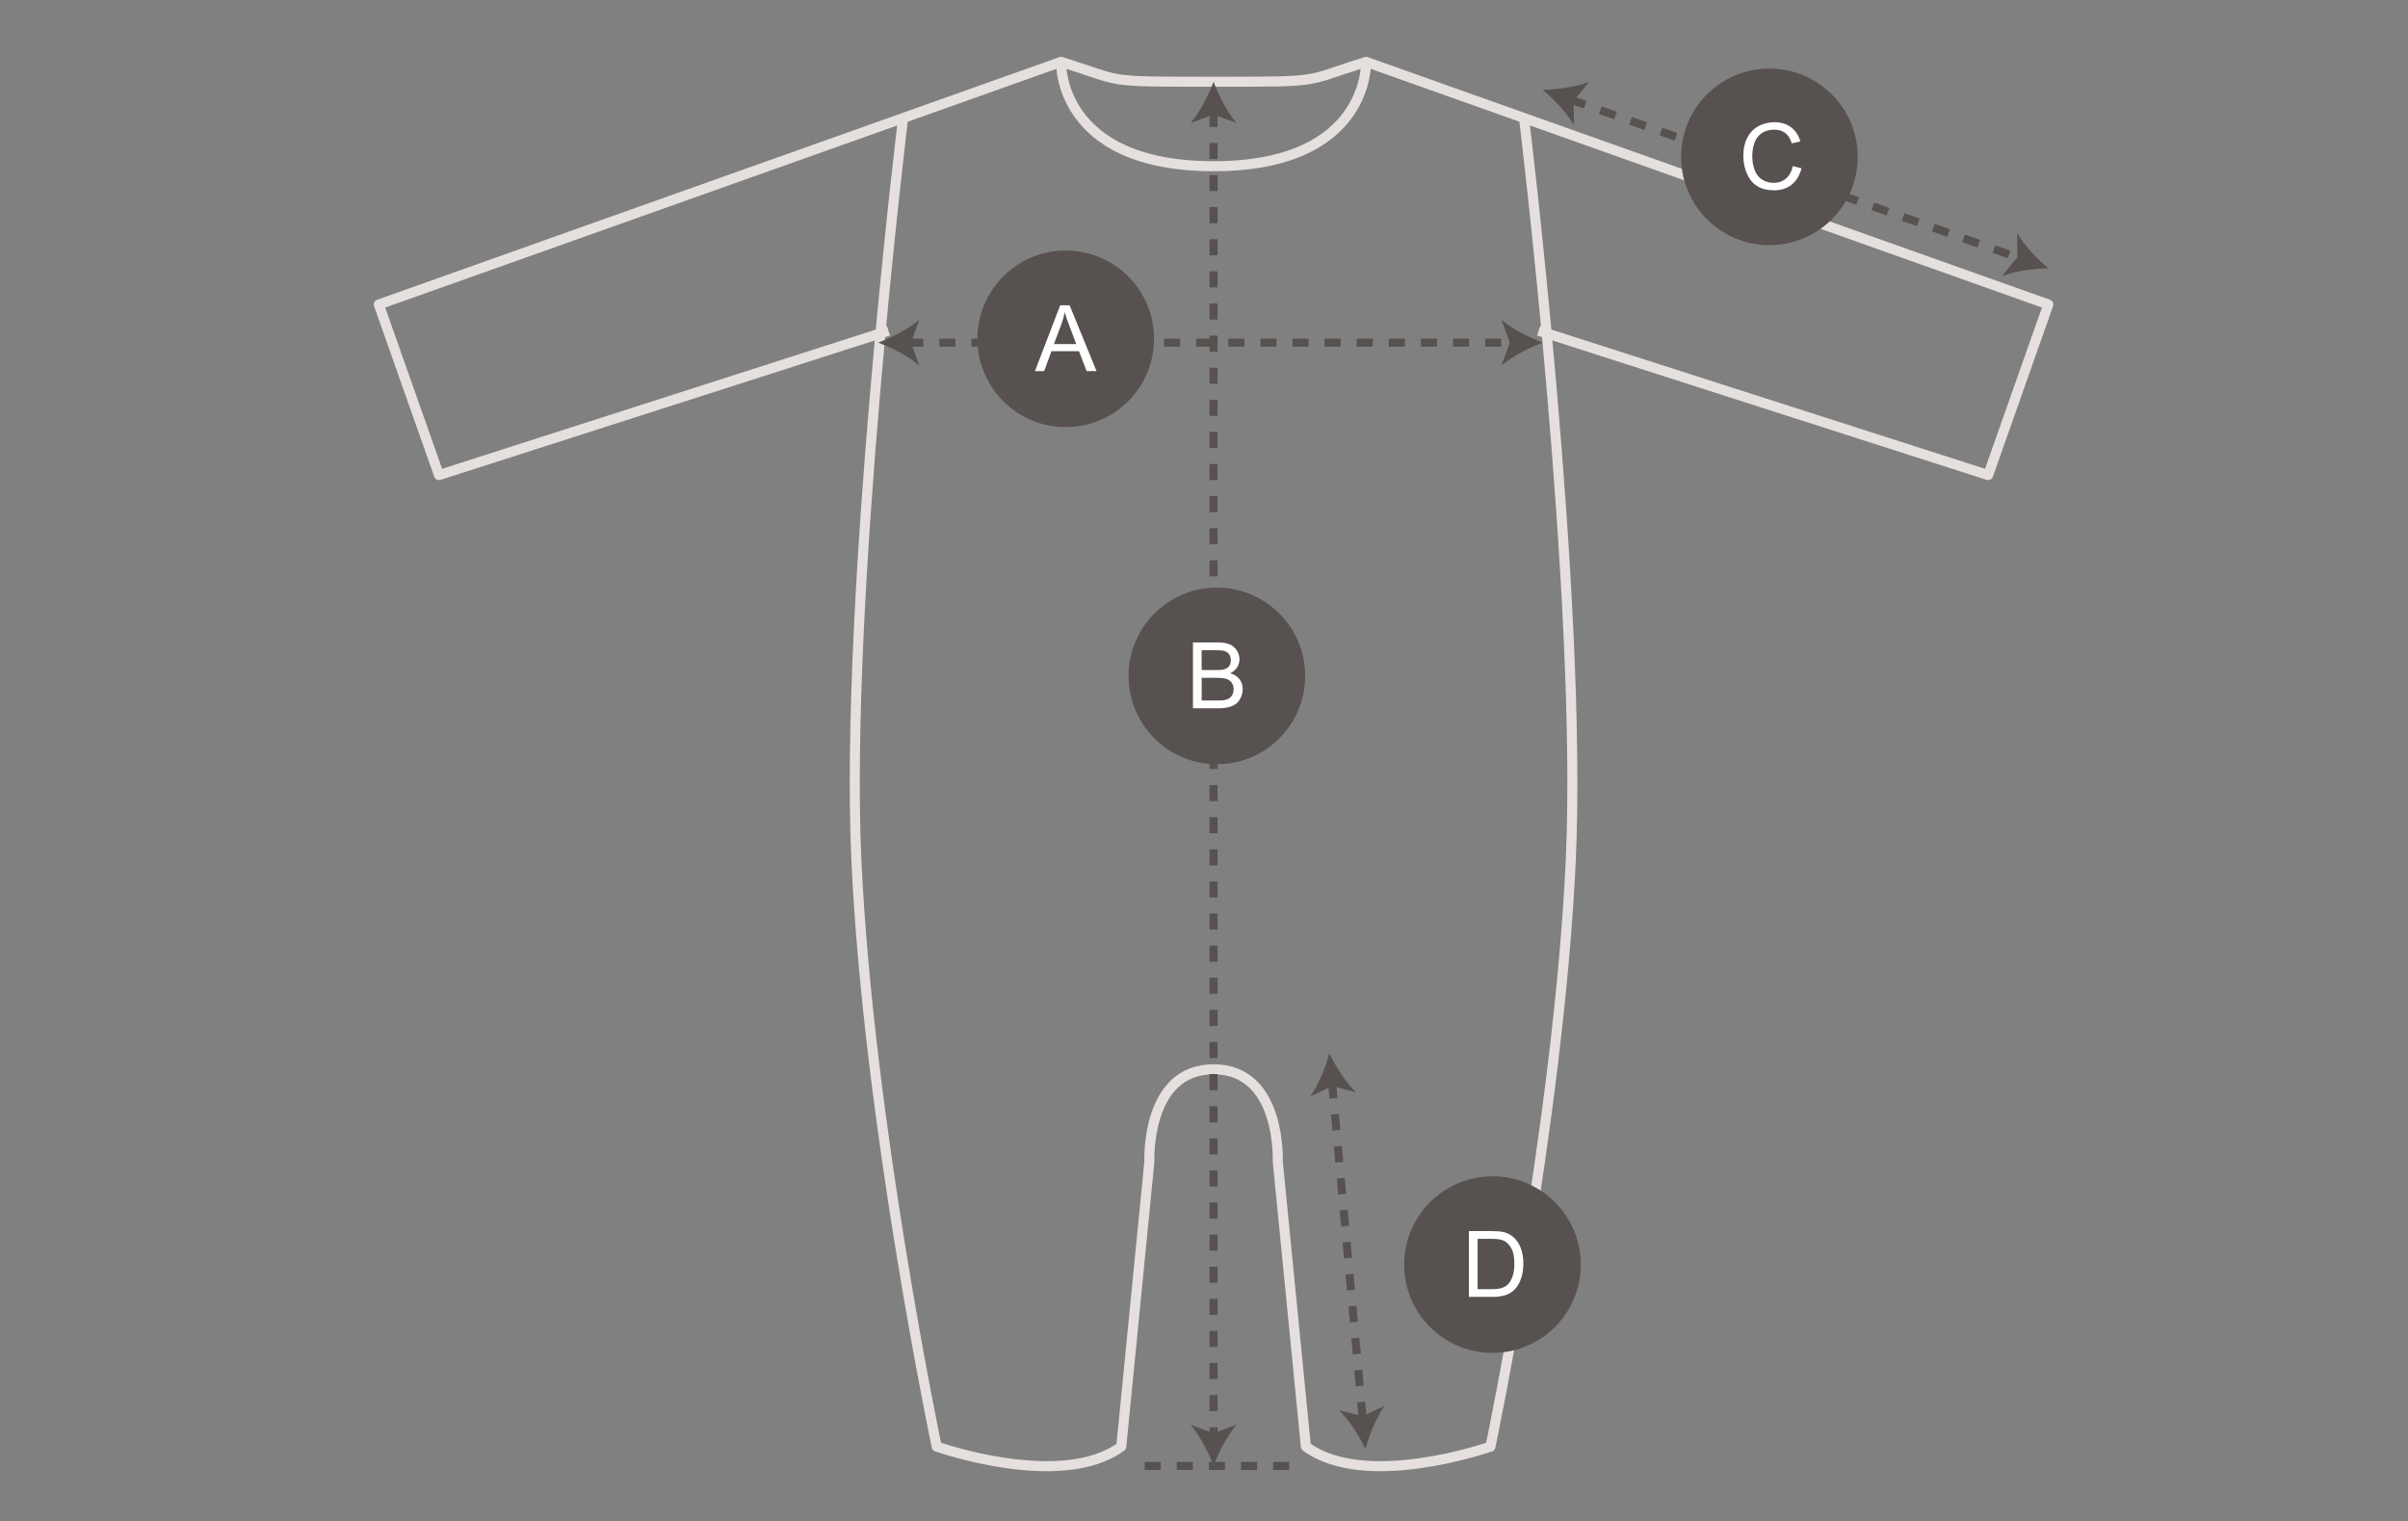 <?xml version="1.0" encoding="utf-8"?>
<!-- Generator: Adobe Illustrator 15.0.0, SVG Export Plug-In . SVG Version: 6.00 Build 0)  -->
<!DOCTYPE svg PUBLIC "-//W3C//DTD SVG 1.1//EN" "http://www.w3.org/Graphics/SVG/1.1/DTD/svg11.dtd">
<svg version="1.1" id="レイヤー_1" xmlns="http://www.w3.org/2000/svg" xmlns:xlink="http://www.w3.org/1999/xlink" x="0px"
	 y="0px" width="300px" height="189.5px" viewBox="0 0 300 189.5" enable-background="new 0 0 300 189.5" xml:space="preserve">
<rect x="0" y="0" width="300" height="189.5" fill="#808080" stroke="none"/>
<g id="レイヤー_2_1_">
</g>
<g>
	<path fill="none" stroke="#E5E0DD" stroke-width="1.25" stroke-linejoin="round" stroke-miterlimit="10" d="M112.513,14.704
		c0,0-7.318,60.002-5.818,92.502s10,73,10,73s15.5,5.5,23,0l3.5-35.5c0,0-0.5-11.5,7.997-11.5"/>
	<path fill="none" stroke="#E5E0DD" stroke-width="1.25" stroke-linejoin="round" stroke-miterlimit="10" d="M132.192,7.706
		c0,0-0.5,13,19,13"/>
	<path fill="none" stroke="#E5E0DD" stroke-width="1.25" stroke-linejoin="round" stroke-miterlimit="10" d="M191.691,41.206
		l56,17.977l7.5-21.25l-85-30.227c-8,2.5-5,2.477-19,2.477c-14,0-11,0.023-19-2.477l-85,30.227l7.5,21.25l56-17.977"/>
	<path fill="none" stroke="#E5E0DD" stroke-width="1.25" stroke-linejoin="round" stroke-miterlimit="10" d="M189.87,14.704
		c0,0,7.321,60.002,5.821,92.502s-10,73-10,73s-15.5,5.5-23,0l-3.5-35.5c0,0,0.5-11.5-8-11.5"/>
	<path fill="none" stroke="#E5E0DD" stroke-width="1.25" stroke-linejoin="round" stroke-miterlimit="10" d="M170.191,7.706
		c0,0,0.5,13-19,13"/>
</g>
<g>
	<g>
		<g>
			
				<line fill="none" stroke="#57514F" stroke-miterlimit="10" stroke-dasharray="2,2" x1="151.191" y1="13.804" x2="151.191" y2="179.006"/>
			<g>
				<path fill="#57514F" d="M151.191,10.183c-0.635,1.704-1.713,3.818-2.854,5.128l2.854-1.032l2.854,1.032
					C152.902,14,151.823,11.887,151.191,10.183z"/>
			</g>
			<g>
				<path fill="#57514F" d="M151.191,182.627c-0.635-1.704-1.713-3.816-2.854-5.128l2.854,1.031l2.854-1.031
					C152.902,178.811,151.823,180.923,151.191,182.627z"/>
			</g>
		</g>
	</g>
	<g>
		<g>
			
				<line fill="none" stroke="#57514F" stroke-miterlimit="10" stroke-dasharray="2,2" x1="165.947" y1="134.825" x2="169.787" y2="176.9"/>
			<g>
				<path fill="#57514F" d="M165.617,131.22c-0.479,1.755-1.357,3.957-2.375,5.365l2.748-1.287l2.934,0.771
					C167.668,134.865,166.4,132.857,165.617,131.22z"/>
			</g>
			<g>
				<path fill="#57514F" d="M170.116,180.508c-0.784-1.64-2.054-3.646-3.312-4.848l2.938,0.769l2.747-1.286
					C171.473,176.55,170.59,178.754,170.116,180.508z"/>
			</g>
		</g>
	</g>
	<g>
		<g>
			
				<line fill="none" stroke="#57514F" stroke-miterlimit="10" stroke-dasharray="2,2" x1="113.026" y1="42.683" x2="188.57" y2="42.683"/>
			<g>
				<path fill="#57514F" d="M109.405,42.683c1.704,0.632,3.815,1.711,5.128,2.854l-1.032-2.854l1.032-2.853
					C113.222,40.972,111.109,42.051,109.405,42.683z"/>
			</g>
			<g>
				<path fill="#57514F" d="M192.191,42.683c-1.703,0.632-3.817,1.711-5.131,2.854l1.031-2.854l-1.031-2.853
					C188.373,40.972,190.488,42.051,192.191,42.683z"/>
			</g>
		</g>
	</g>
	<g>
		<g>
			
				<line fill="none" stroke="#57514F" stroke-miterlimit="10" stroke-dasharray="2,2" x1="195.604" y1="12.388" x2="251.777" y2="32.216"/>
			<g>
				<path fill="#57514F" d="M192.191,11.183c1.396,1.163,3.029,2.884,3.887,4.398l-0.023-3.035l1.924-2.347
					C196.361,10.841,194.009,11.154,192.191,11.183z"/>
			</g>
			<g>
				<path fill="#57514F" d="M255.191,33.421c-1.816,0.029-4.172,0.343-5.785,0.984l1.924-2.347l-0.023-3.034
					C252.16,30.537,253.795,32.258,255.191,33.421z"/>
			</g>
		</g>
	</g>
	
		<line fill="none" stroke="#57514F" stroke-miterlimit="10" stroke-dasharray="2,2" x1="160.611" y1="182.627" x2="142.612" y2="182.627"/>
</g>
<g>
	<circle fill="#57514F" cx="132.774" cy="42.206" r="11"/>
	<g enable-background="new    ">
		<path fill="#FFFFFF" d="M128.938,46.233l3.147-8.203h1.172l3.353,8.203h-1.234l-0.953-2.484h-3.43l-0.906,2.484H128.938z
			 M131.305,42.866h2.781l-0.858-2.273c-0.261-0.688-0.453-1.253-0.578-1.695c-0.104,0.526-0.252,1.047-0.445,1.563L131.305,42.866z
			"/>
	</g>
</g>
<g>
	<circle fill="#57514F" cx="151.604" cy="84.206" r="11"/>
	<g enable-background="new    ">
		<path fill="#FFFFFF" d="M148.623,88.233V80.03h3.078c0.625,0,1.127,0.083,1.508,0.25c0.379,0.167,0.676,0.423,0.891,0.77
			c0.213,0.347,0.32,0.707,0.32,1.082c0,0.349-0.096,0.679-0.285,0.988c-0.189,0.31-0.479,0.562-0.863,0.754
			c0.5,0.141,0.885,0.387,1.148,0.738c0.266,0.351,0.398,0.767,0.398,1.246c0,0.38-0.082,0.735-0.242,1.066
			c-0.162,0.331-0.363,0.586-0.604,0.766c-0.238,0.18-0.539,0.315-0.896,0.406c-0.359,0.091-0.801,0.137-1.32,0.137H148.623
			L148.623,88.233z M149.709,83.476h1.773c0.482,0,0.828-0.031,1.037-0.094c0.275-0.083,0.482-0.22,0.621-0.41
			s0.207-0.429,0.207-0.715c0-0.271-0.064-0.509-0.193-0.715c-0.133-0.206-0.316-0.348-0.561-0.426
			c-0.242-0.078-0.658-0.117-1.246-0.117h-1.641L149.709,83.476L149.709,83.476z M149.709,87.265h2.047
			c0.348,0,0.594-0.013,0.734-0.039c0.25-0.042,0.459-0.116,0.629-0.223c0.168-0.106,0.307-0.259,0.414-0.457
			c0.104-0.198,0.16-0.427,0.16-0.688c0-0.308-0.078-0.574-0.234-0.801s-0.375-0.386-0.652-0.477s-0.68-0.137-1.199-0.137h-1.896
			L149.709,87.265L149.709,87.265z"/>
	</g>
</g>
<g>
	<circle fill="#57514F" cx="220.441" cy="19.539" r="11"/>
	<g enable-background="new    ">
		<path fill="#FFFFFF" d="M223.355,20.691l1.086,0.273c-0.229,0.891-0.642,1.57-1.229,2.039c-0.592,0.469-1.313,0.703-2.168,0.703
			c-0.881,0-1.599-0.18-2.151-0.539c-0.555-0.359-0.978-0.88-1.267-1.563s-0.435-1.417-0.435-2.203c0-0.854,0.162-1.599,0.488-2.234
			c0.323-0.636,0.788-1.118,1.396-1.449c0.604-0.331,1.268-0.496,1.991-0.496c0.815,0,1.507,0.21,2.065,0.629
			c0.56,0.419,0.949,1.007,1.168,1.762l-1.069,0.25c-0.188-0.594-0.463-1.027-0.823-1.301c-0.363-0.273-0.816-0.41-1.363-0.41
			c-0.631,0-1.158,0.151-1.582,0.453c-0.426,0.302-0.724,0.708-0.896,1.219c-0.172,0.511-0.258,1.036-0.258,1.578
			c0,0.692,0.103,1.3,0.305,1.82c0.203,0.52,0.521,0.91,0.949,1.168c0.43,0.258,0.896,0.387,1.396,0.387
			c0.608,0,1.123-0.176,1.543-0.527C222.918,21.898,223.203,21.379,223.355,20.691z"/>
	</g>
</g>
<g>
	<circle fill="#57514F" cx="185.941" cy="157.539" r="11"/>
	<g enable-background="new    ">
		<path fill="#FFFFFF" d="M183.004,161.564v-8.201h2.828c0.635,0,1.121,0.037,1.461,0.115c0.469,0.109,0.869,0.31,1.203,0.596
			c0.432,0.363,0.754,0.831,0.969,1.396c0.213,0.567,0.32,1.217,0.32,1.945c0,0.625-0.074,1.18-0.219,1.66
			c-0.146,0.48-0.332,0.88-0.561,1.195c-0.227,0.313-0.477,0.563-0.746,0.742c-0.271,0.18-0.598,0.314-0.979,0.408
			c-0.383,0.096-0.822,0.143-1.316,0.143H183.004L183.004,161.564z M184.09,160.6h1.75c0.541,0,0.965-0.053,1.273-0.152
			c0.307-0.103,0.551-0.243,0.732-0.426c0.262-0.256,0.461-0.603,0.605-1.035c0.143-0.437,0.215-0.963,0.215-1.582
			c0-0.854-0.141-1.512-0.422-1.973c-0.281-0.462-0.625-0.771-1.031-0.928c-0.293-0.113-0.758-0.172-1.396-0.172h-1.729
			L184.09,160.6L184.09,160.6z"/>
	</g>
</g>
</svg>
